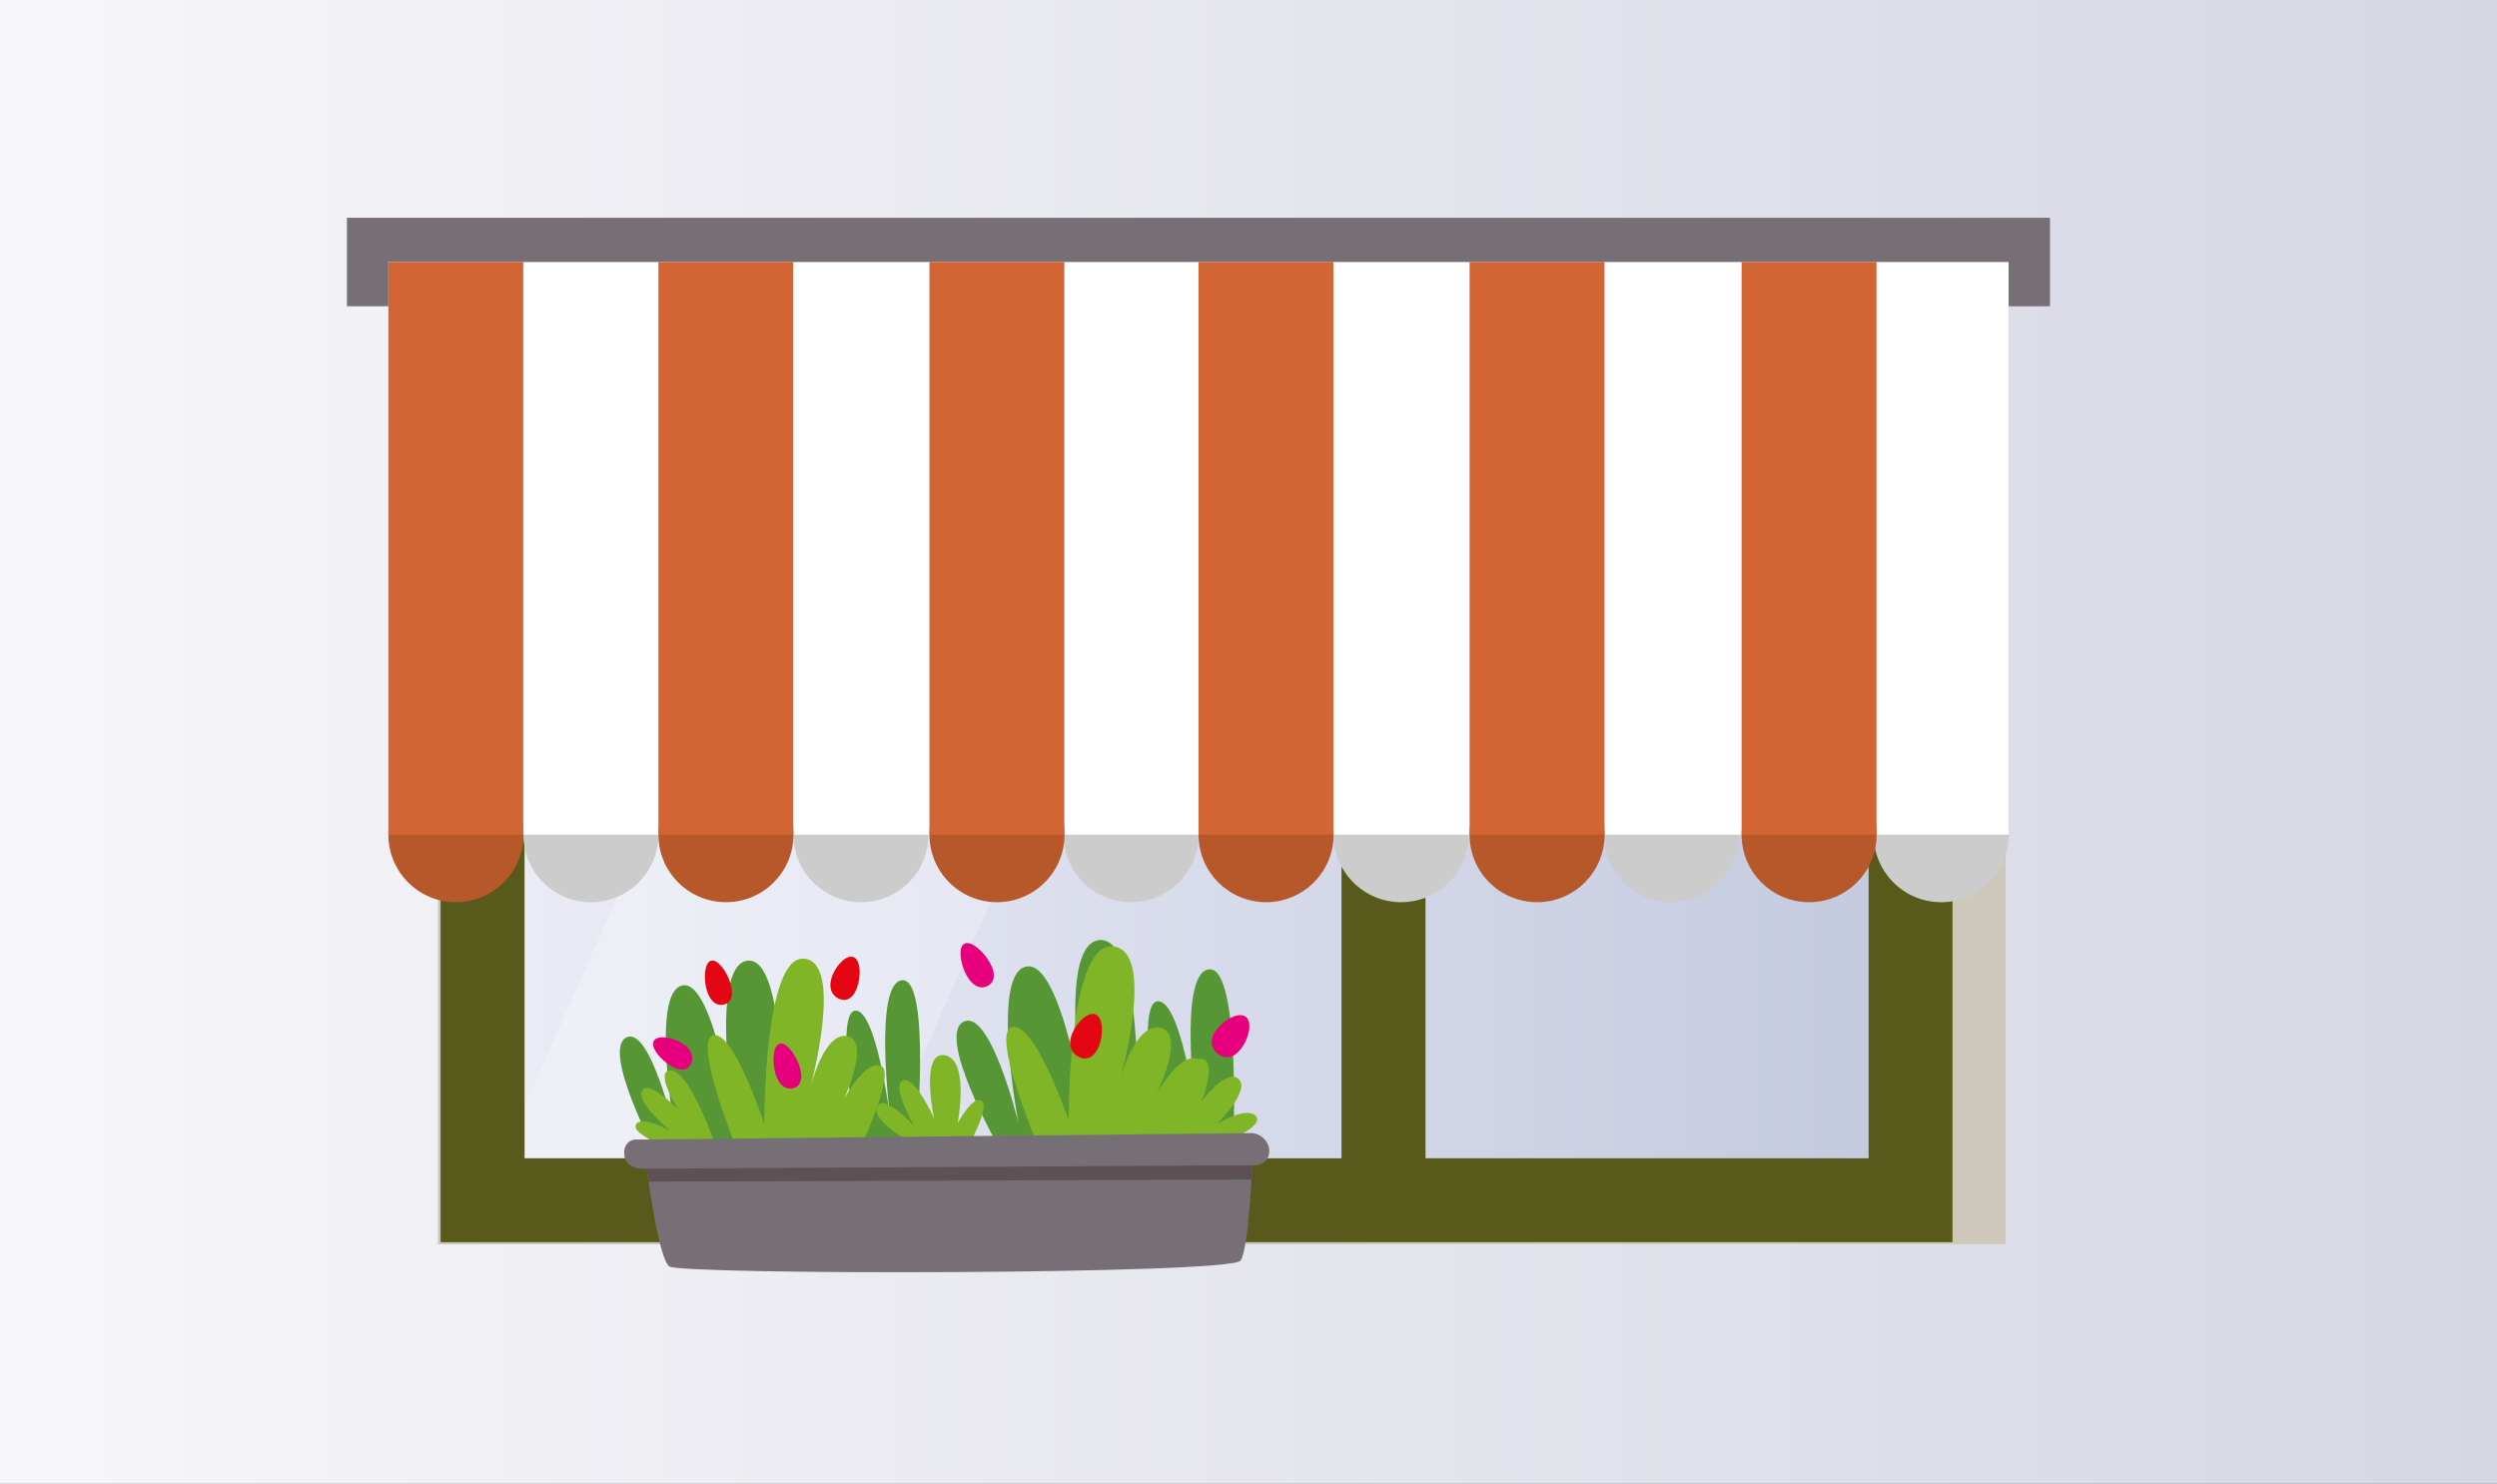 <svg xmlns="http://www.w3.org/2000/svg" xmlns:xlink="http://www.w3.org/1999/xlink" viewBox="0 0 419.71 249.44"><rect x="0" y="0" width="419.71" height="249.44" fill="#333333" stroke="none"/><defs><style> .cls-1, .cls-2, .cls-3, .cls-4, .cls-5, .cls-6 { fill: none; } .cls-2 { stroke: #575a1b; } .cls-2, .cls-7 { stroke-width: 14.11px; } .cls-2, .cls-7, .cls-4, .cls-5 { stroke-miterlimit: 10; } .cls-3 { isolation: isolate; } .cls-7 { fill: url(#Lila_invierno_2); stroke: #fff; } .cls-8 { fill: #e6007e; } .cls-9, .cls-10 { fill: #fff; } .cls-11 { fill: #b7582b; } .cls-12 { fill: #cdcccc; } .cls-13 { fill: #d36433; } .cls-14 { fill: #e30613; } .cls-15 { fill: #81b528; } .cls-16 { fill: #569634; } .cls-17 { fill: #767076; } .cls-18 { fill: #5e5053; } .cls-4 { stroke: url(#Nieuwe_verloopstaal_2-2); } .cls-4, .cls-5 { mix-blend-mode: multiply; opacity: .28; stroke-width: 14.09px; } .cls-19 { fill: url(#Gris_invierno); } .cls-5 { stroke: url(#Nieuwe_verloopstaal_2); } .cls-6 { clip-path: url(#clippath); } .cls-10 { opacity: .24; } </style><linearGradient id="Gris_invierno" data-name="Gris invierno" x1="0" y1="124.72" x2="419.71" y2="124.72" gradientUnits="userSpaceOnUse"><stop offset="0" stop-color="#f7f6f9"></stop><stop offset=".5" stop-color="#e6e6ee"></stop><stop offset="1" stop-color="#d5d7e3"></stop></linearGradient><linearGradient id="Lila_invierno_2" data-name="Lila invierno 2" x1="81.12" y1="129.14" x2="321.13" y2="129.14" gradientUnits="userSpaceOnUse"><stop offset="0" stop-color="#ebecf5"></stop><stop offset=".5" stop-color="#d8dbeb"></stop><stop offset="1" stop-color="#c3c9df"></stop></linearGradient><linearGradient id="Nieuwe_verloopstaal_2" data-name="Nieuwe verloopstaal 2" x1="225.5" y1="129.07" x2="328.18" y2="129.07" gradientUnits="userSpaceOnUse"><stop offset=".2" stop-color="#575a1f"></stop><stop offset=".86" stop-color="#a4923f"></stop></linearGradient><linearGradient id="Nieuwe_verloopstaal_2-2" data-name="Nieuwe verloopstaal 2" x1="73.63" y1="124.87" x2="337.11" y2="124.87" xlink:href="#Nieuwe_verloopstaal_2"></linearGradient><clipPath id="clippath"><path class="cls-1" d="m208.53,211.91c-1.48,2.38-94.15,2.46-96.05.98-1.9-1.48-3.88-17.19-3.88-17.19l101.92-1s-.5,14.83-1.99,17.22Z"></path></clipPath></defs><g class="cls-3"><g id="Layer_2" data-name="Layer 2"><g id="Laag_1" data-name="Laag 1"><g><rect class="cls-19" width="419.71" height="249.44"></rect><g><rect class="cls-7" x="81.12" y="56.53" width="240.01" height="145.24"></rect><polygon class="cls-10" points="144.26 201.76 81.12 201.76 145.68 56.37 208.81 56.37 144.26 201.76"></polygon><rect class="cls-5" x="232.55" y="56.37" width="88.59" height="145.39"></rect><line class="cls-2" x1="232.55" y1="201.76" x2="232.55" y2="56.37"></line><rect class="cls-4" x="80.68" y="47.61" width="249.39" height="154.51"></rect><rect class="cls-2" x="81.12" y="56.53" width="240.01" height="145.24"></rect><g><path class="cls-16" d="m110.36,194.04s-9.19-17.32-5.15-19.59c4.07-2.28,8.29,16.12,8.29,16.12,0,0-4.26-23.72,1.17-24.9,5.48-1.19,8.95,24.56,8.95,24.56,0,0-4.62-27.81,1.97-28.72,6.67-.92,5.8,27.85,5.8,27.85l-.39,4.51-20.64.17Z"></path><path class="cls-16" d="m167.68,192.48s-10.27-18.29-5.76-20.69c4.54-2.43,9.27,17.02,9.27,17.02,0,0-4.77-25.06,1.29-26.32s10.02,25.95,10.02,25.95c0,0-5.18-29.41,2.19-30.39,7.47-.99,6.5,29.45,6.5,29.45l-.43,4.77-23.08.21Z"></path><path class="cls-16" d="m144.08,192.69s-3.88-22.46-.34-22.79c3.56-.34,5.86,17.88,5.86,17.88,0,0-2.83-22.59,2.04-22.99,4.91-.4,2.34,27.81,2.34,27.81l-9.89.09Z"></path><path class="cls-15" d="m123.73,192.88s-7.27-17.97-3.86-18.83c3.44-.87,8.59,14.92,8.59,14.92,0,0-.11-28.31,6.67-27.81s1.13,21.47,1.13,21.47c0,0,2.32-9.32,6.21-8.42s-.61,10.55-.61,10.55c0,0,3.52-6.61,6.2-5.58,2.69,1.03-3.84,14.6-3.84,14.6l-20.48-.89Z"></path><path class="cls-15" d="m120.4,192.91s-4.77-14.11-8.12-12.88c-1.9.69,1.65,6.44,1.65,6.44,0,0-4.41-4.64-5.83-3.31-1.75,1.64,4.46,6.89,4.46,6.89,0,0-4.77-2.65-5.65-1.01-.88,1.63,5.6,3.96,5.6,3.96l7.89-.07Z"></path><path class="cls-15" d="m162.85,192.52s3.59-6.46,2.14-7.47-4.02,3.77-4.02,3.77c0,0,2.06-10.72-2.17-11.42-4.2-.7-1.8,10.62-1.8,10.62,0,0-3.19-7.21-5.24-6.38s1.91,7.67,1.91,7.67c0,0-5.31-5.76-6.27-3.22-.96,2.53,6.57,6.5,6.57,6.5l8.88-.08Z"></path><path class="cls-16" d="m194.95,192.23s-4.28-23.55-.38-23.9c3.92-.36,6.45,18.75,6.45,18.75,0,0-3.12-23.7,2.24-24.13,5.41-.43,4.01,30.31,4.01,30.31l-12.32-1.03Z"></path><path class="cls-15" d="m196.23,192.21s1.64-15.32,5.91-14.17c2.45.66-.15,7.04-.15,7.04,0,0,3.93-5.22,6.01-3.83,2.59,1.73-3.4,7.67-3.4,7.67,0,0,4.97-3.05,6.5-1.27s-5.62,4.48-5.62,4.48l-9.26.08Z"></path><path class="cls-15" d="m174.4,192.41s-8.02-18.86-4.25-19.76c3.79-.91,9.47,15.65,9.47,15.65,0,0-.13-29.73,7.34-29.21,7.58.52,1.26,22.54,1.26,22.54,0,0,2.55-9.79,6.85-8.85,4.33.95-.67,11.09-.67,11.09,0,0,3.89-6.95,6.84-5.87s-4.23,15.34-4.23,15.34l-22.59-.92Z"></path><path class="cls-8" d="m112.85,179.25c1.77,1,2.92.55,3.36-.56s0-2.45-1.76-3.44c-1.77-.99-4.19-1.25-4.62-.15s1.27,3.15,3.03,4.14Z"></path><path class="cls-8" d="m130.31,180.41c.59,2.07,1.78,2.8,2.93,2.56,1.15-.24,1.81-1.37,1.22-3.46-.59-2.08-2.22-4.31-3.36-4.06-1.14.25-1.37,2.88-.78,4.95Z"></path><path class="cls-14" d="m118.78,166.4c.58,2.04,1.74,2.75,2.86,2.49,1.12-.26,1.77-1.38,1.19-3.43-.58-2.05-2.17-4.23-3.28-3.97s-1.34,2.87-.77,4.91Z"></path><path class="cls-14" d="m139.9,164.05c-.73,1.9-.13,3.22,1,3.8,1.14.58,2.39.2,3.12-1.71.73-1.91.67-4.62-.48-5.2s-2.92,1.2-3.65,3.1Z"></path><path class="cls-8" d="m162.44,163.92c1.07,1.97,2.44,2.4,3.54,1.85s1.52-1.9.44-3.87-3.22-3.82-4.31-3.26-.73,3.32.33,5.29Z"></path><path class="cls-14" d="m180.24,173.69c-.81,1.95-.19,3.34,1.03,3.97,1.22.63,2.58.27,3.4-1.69.82-1.96.78-4.78-.44-5.4s-3.17,1.17-3.99,3.13Z"></path><path class="cls-8" d="m204.52,173.04c-1.31,1.7-.98,3.2.14,4.1,1.12.9,2.63.87,3.94-.83,1.32-1.71,1.95-4.46.82-5.36-1.13-.9-3.59.38-4.9,2.09Z"></path><path class="cls-17" d="m208.53,211.91c-1.48,2.38-94.15,2.46-96.05.98-1.9-1.48-3.88-17.19-3.88-17.19l101.92-1s-.5,14.83-1.99,17.22Z"></path><g class="cls-6"><polygon class="cls-18" points="215.62 198.28 105.36 198.66 104.98 195.4 215.15 194.66 215.62 198.28"></polygon></g><path class="cls-17" d="m210.97,195.89l-102.09.58-1.46-.02c-1.09-.16-2.45-.8-2.49-2.42h0c-.16-1.34.7-2.45,1.92-2.46h1.3s102.12-1.08,102.12-1.08c1.5-.02,2.87,1.18,3.06,2.68h0c.19,1.5-.86,2.72-2.36,2.72Z"></path></g></g><circle class="cls-12" cx="99.33" cy="140.32" r="11.35"></circle><circle class="cls-12" cx="144.72" cy="140.32" r="11.35"></circle><circle class="cls-12" cx="190.11" cy="140.32" r="11.35"></circle><circle class="cls-12" cx="235.5" cy="140.32" r="11.35"></circle><circle class="cls-12" cx="280.89" cy="140.32" r="11.35"></circle><circle class="cls-12" cx="326.28" cy="140.32" r="11.35"></circle><rect class="cls-17" x="58.31" y="36.61" width="286.26" height="14.88"></rect><rect class="cls-9" x="65.28" y="44.05" width="272.34" height="96.26"></rect><g><circle class="cls-11" cx="76.63" cy="140.32" r="11.35"></circle><rect class="cls-13" x="65.28" y="44.05" width="22.67" height="96.26"></rect></g><g><circle class="cls-11" cx="122.02" cy="140.32" r="11.35"></circle><rect class="cls-13" x="110.67" y="44.05" width="22.67" height="96.26"></rect></g><g><circle class="cls-11" cx="167.58" cy="140.32" r="11.35"></circle><rect class="cls-13" x="156.23" y="44.05" width="22.67" height="96.26"></rect></g><g><circle class="cls-11" cx="212.81" cy="140.32" r="11.35"></circle><rect class="cls-13" x="201.46" y="44.05" width="22.67" height="96.26"></rect></g><g><circle class="cls-11" cx="258.36" cy="140.32" r="11.35"></circle><rect class="cls-13" x="247.02" y="44.05" width="22.67" height="96.26"></rect></g><g><circle class="cls-11" cx="304.09" cy="140.32" r="11.35"></circle><rect class="cls-13" x="292.74" y="44.05" width="22.67" height="96.26"></rect></g></g></g></g></g></svg>